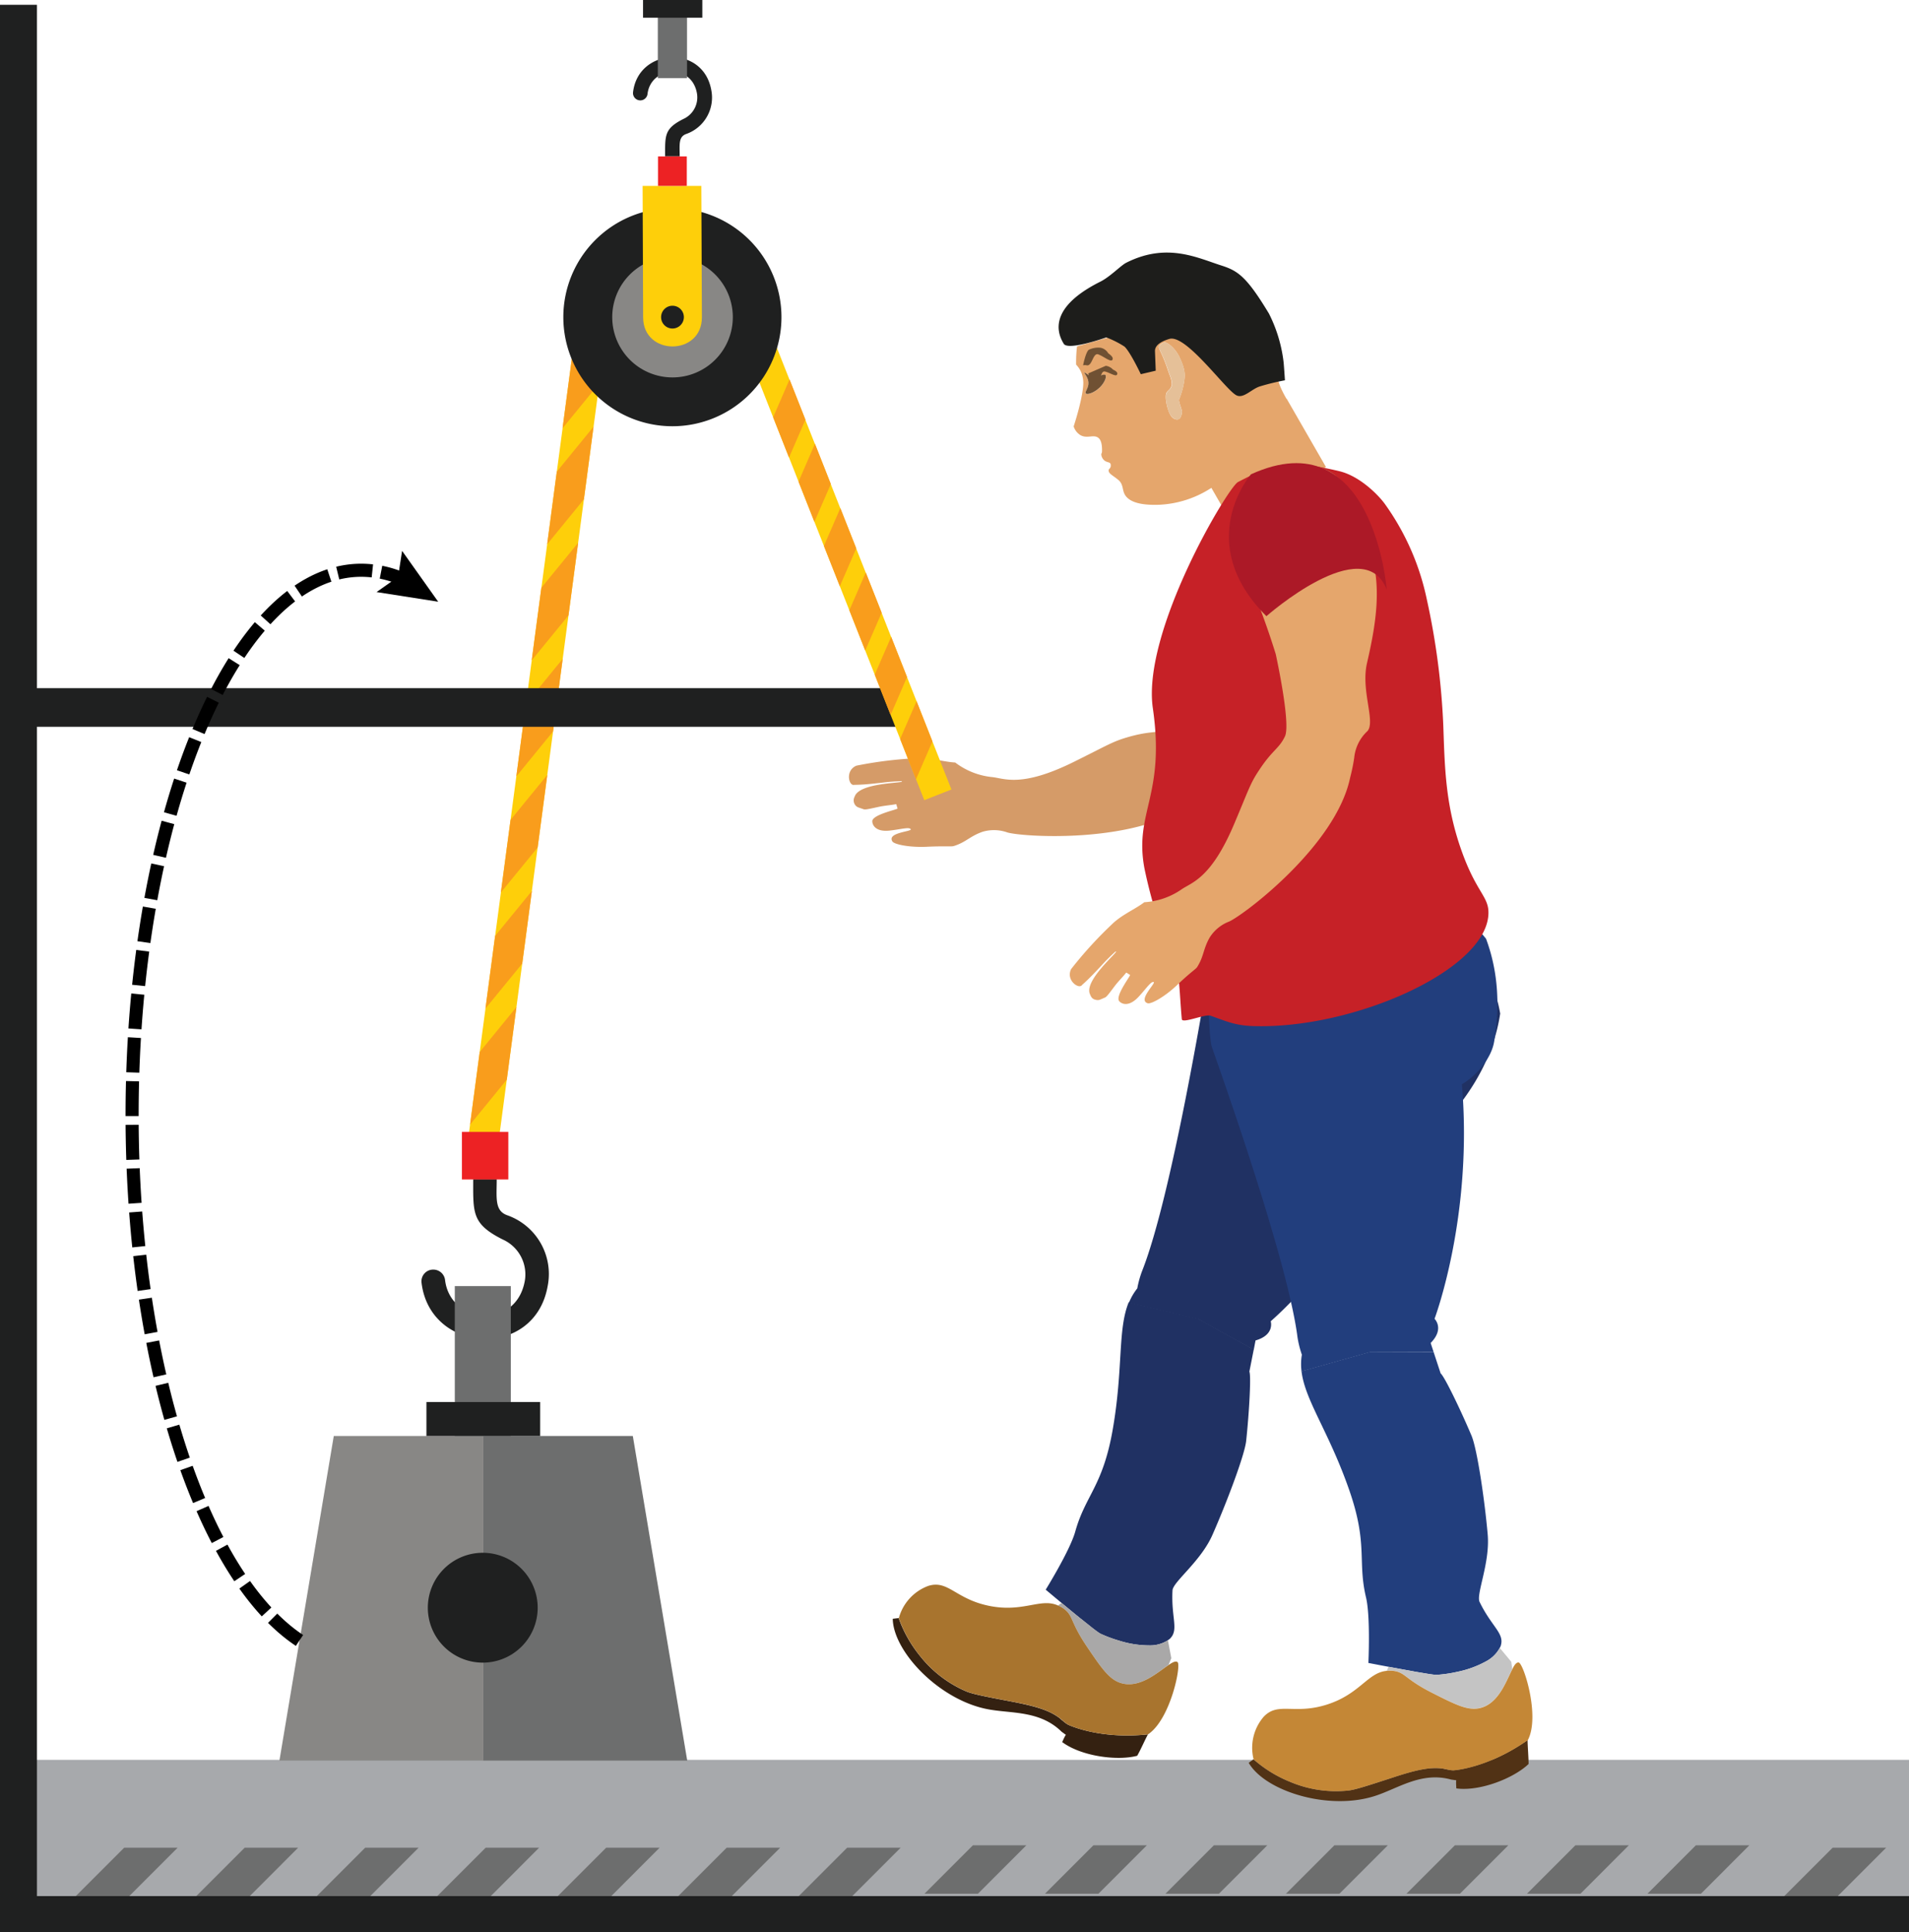 <svg id="Layer_1" data-name="Layer 1" xmlns="http://www.w3.org/2000/svg" viewBox="0 0 437.59 442.92"><defs><style>.cls-1{fill:#fecf0a;}.cls-2{fill:#f99d1c;}.cls-3{fill:#1f2020;}.cls-4{fill:#ed2224;}.cls-5{fill:#a7a9ac;}.cls-6{fill:#6d6e6e;}.cls-7{fill:#888785;}.cls-24,.cls-8{fill:none;}.cls-9{fill:#e5a66c;}.cls-10{fill:#705133;}.cls-11{fill:#1d1d1b;}.cls-12{fill:#e5c098;}.cls-13{fill:#203163;}.cls-14{fill:#a9a8a8;}.cls-15{fill:#342111;}.cls-16{fill:#a8742e;}.cls-17{fill:#d59b68;}.cls-18{fill:#223e7d;}.cls-19{fill:#c4c4c4;}.cls-20{fill:#513215;}.cls-21{fill:#c48736;}.cls-22{fill:#c62127;}.cls-23{fill:#ac1927;}.cls-24{stroke:#000;stroke-miterlimit:10;stroke-width:3px;stroke-dasharray:8 2;}</style></defs><rect class="cls-1" x="64.19" y="166.8" width="204.18" height="6.99" transform="translate(-66.89 305.72) rotate(-82.43)"/><polygon class="cls-2" points="139.59 71.21 137.38 87.85 128.95 98.16 131.16 81.52 139.59 71.21"/><polygon class="cls-2" points="136.05 97.81 133.84 114.45 125.42 124.76 127.63 108.12 136.05 97.81"/><polygon class="cls-2" points="132.52 124.42 130.31 141.06 121.88 151.36 124.09 134.73 132.52 124.42"/><polygon class="cls-2" points="128.98 151.02 126.77 167.66 118.35 177.97 120.56 161.33 128.98 151.02"/><polygon class="cls-2" points="125.45 177.62 123.24 194.26 114.81 204.57 117.03 187.93 125.45 177.62"/><polygon class="cls-2" points="121.92 204.22 119.71 220.86 111.28 231.17 113.49 214.53 121.92 204.22"/><polygon class="cls-2" points="118.38 230.83 116.17 247.47 107.75 257.78 109.96 241.14 118.38 230.83"/><path class="cls-3" d="M141.82,298a2.71,2.71,0,0,1,2.66,2.39c1.18,10,15.84,11.42,18.18.69a8.77,8.77,0,0,0-5-10c-7.07-3.57-6.73-6.05-6.73-13.8h5.39c0,4.27-.52,7.19,2.37,8.25a14.27,14.27,0,0,1,9.3,16.29c-3,16.86-27,15.6-28.91-.88A2.68,2.68,0,0,1,141.82,298Z" transform="translate(-42.46 -6.99)"/><rect class="cls-4" x="105.88" y="259.45" width="10.64" height="10.9"/><rect class="cls-3" y="434.46" width="437.59" height="8.47"/><rect class="cls-5" y="403.38" width="437.59" height="31.23"/><polygon class="cls-6" points="40.72 423.52 29.62 434.62 17.36 434.62 28.46 423.52 40.72 423.52"/><polygon class="cls-6" points="68.34 423.52 57.25 434.62 44.98 434.62 56.09 423.52 68.34 423.52"/><polygon class="cls-6" points="95.96 423.52 84.87 434.62 72.61 434.62 83.71 423.52 95.96 423.52"/><polygon class="cls-6" points="123.58 423.52 112.49 434.62 100.23 434.62 111.33 423.52 123.58 423.52"/><polygon class="cls-6" points="151.2 423.52 140.11 434.62 127.85 434.62 138.95 423.52 151.2 423.52"/><polygon class="cls-6" points="178.83 423.52 167.73 434.62 155.47 434.62 166.57 423.52 178.83 423.52"/><polygon class="cls-6" points="206.45 423.52 195.35 434.62 183.09 434.62 194.19 423.52 206.45 423.52"/><polygon class="cls-6" points="235.26 422.97 224.17 434.07 211.91 434.07 223.01 422.97 235.26 422.97"/><polygon class="cls-6" points="262.88 422.97 251.79 434.07 239.53 434.07 250.63 422.97 262.88 422.97"/><polygon class="cls-6" points="290.5 422.97 279.41 434.07 267.15 434.07 278.25 422.97 290.5 422.97"/><polygon class="cls-6" points="318.13 422.97 307.03 434.07 294.77 434.07 305.87 422.97 318.13 422.97"/><polygon class="cls-6" points="345.75 422.97 334.65 434.07 322.39 434.07 333.49 422.97 345.75 422.97"/><polygon class="cls-6" points="373.37 422.97 362.28 434.07 350.02 434.07 361.12 422.97 373.37 422.97"/><polygon class="cls-6" points="400.99 422.97 389.9 434.07 377.64 434.07 388.74 422.97 400.99 422.97"/><polygon class="cls-6" points="432.35 423.52 421.25 434.62 408.99 434.62 420.09 423.52 432.35 423.52"/><rect class="cls-3" y="1.1" width="8.47" height="437.59"/><polygon class="cls-7" points="76.51 329.15 64.05 403.55 110.79 403.55 110.79 329.15 76.51 329.15"/><polygon class="cls-6" points="145.06 329.15 157.53 403.55 110.79 403.55 110.79 329.15 145.06 329.15"/><rect class="cls-6" x="104.25" y="294.79" width="12.84" height="34.36"/><rect class="cls-3" x="97.75" y="321.37" width="26.07" height="7.78"/><path class="cls-3" d="M165.71,375.5a12.59,12.59,0,1,1-12.58-12.59A12.59,12.59,0,0,1,165.71,375.5Z" transform="translate(-42.46 -6.99)"/><rect class="cls-3" x="6.76" y="157.74" width="201.54" height="8.85"/><path class="cls-8" d="M324,408.43a6.52,6.52,0,0,0,.78.16C324.42,408.52,324.11,408.44,324,408.43Z" transform="translate(-42.46 -6.99)"/><path class="cls-8" d="M321.74,387.86l-1.7-.26Z" transform="translate(-42.46 -6.99)"/><path class="cls-8" d="M305,398.6c-.67-.1-1.43-.23-2.23-.37C303.61,398.37,304.37,398.5,305,398.6Z" transform="translate(-42.46 -6.99)"/><path class="cls-8" d="M307.15,398.9a2.6,2.6,0,0,0,.51,0,29.36,29.36,0,0,0,3.81-.53,29.36,29.36,0,0,1-3.81.53A2.6,2.6,0,0,1,307.15,398.9Z" transform="translate(-42.46 -6.99)"/><path class="cls-8" d="M318.27,396a21.52,21.52,0,0,1-5.78,2.18A21.52,21.52,0,0,0,318.27,396Z" transform="translate(-42.46 -6.99)"/><path class="cls-8" d="M300.31,397.78l1.68.3Z" transform="translate(-42.46 -6.99)"/><rect class="cls-9" x="318.42" y="103.45" width="25.15" height="18.09" transform="translate(631.53 37.89) rotate(150.08)"/><path class="cls-8" d="M309.44,85.45c.72.06,2.45,1.37,3.44,3.53,1.38,3,1.27,4.13.88,6.17a19.86,19.86,0,0,1-1,3.34c-.25.39.66,2.34.63,2.88-.11,1.82-1.09,2.15-2.13,1.38s-2-4.83-1.37-5.81c.38-.59.88-.64,1.16-1.7a5.25,5.25,0,0,0-.23-1.61s-.4-1.07-.59-1.62c-1.65-4.88-2.42-5.09-2.07-5.77A2.14,2.14,0,0,1,309.44,85.45Z" transform="translate(-42.46 -6.99)"/><path class="cls-8" d="M292.52,93.2c1.61.56,2.91-.68,3.33-.23s-.42,2.17-1.71,3.21c-1,.84-2.45,1.36-2.79,1s.73-1.2.6-2.59c-.12-1.22-1.05-2-.89-2.16S291.69,92.91,292.52,93.2Z" transform="translate(-42.46 -6.99)"/><path class="cls-9" d="M289.34,86.37a32.26,32.26,0,0,0-.21,4.19l.2.23a5.7,5.7,0,0,1,1.09,1.85,6.75,6.75,0,0,1,.36,2.09c0,1.72-.71,5.35-2.21,10a3.59,3.59,0,0,0,1.55,2c1.5.85,2.93-.17,4,.54.54.34,1,1.15.95,3.18a1.22,1.22,0,0,1-.18.61l.07.49c.69,1.85,2.05,1,2.11,2s-.61.78-.47,1.44,1,1,2.2,2,.85,2.21,1.51,3.39c1.44,2.47,6.05,2.35,7.82,2.31a23.88,23.88,0,0,0,11.72-3.69,1.65,1.65,0,0,0,.25-.15c4.16-2.5,17.29-20.38,17.29-20.38s-2.06-3.47-1.94-4.78c-1,1-23.6-9.23-23.6-9.23l-5.37-1-5,3.08-1.75-3.11Zm18.84-.13a2.14,2.14,0,0,1,1.26-.79c.72.06,2.45,1.37,3.44,3.53,1.38,3,1.27,4.13.88,6.17a19.86,19.86,0,0,1-1,3.34c-.25.39.66,2.34.63,2.88-.11,1.82-1.09,2.15-2.13,1.38s-2-4.83-1.37-5.81c.38-.59.88-.64,1.16-1.7a5.25,5.25,0,0,0-.23-1.61s-.4-1.07-.59-1.62C308.6,87.13,307.83,86.92,308.18,86.24Zm-17.12,6.17c.15-.12.63.5,1.46.79,1.61.56,2.91-.68,3.33-.23s-.42,2.17-1.71,3.21c-1,.84-2.45,1.36-2.79,1s.73-1.2.6-2.59C291.83,93.35,290.9,92.56,291.06,92.41Z" transform="translate(-42.46 -6.99)"/><path class="cls-10" d="M291.06,92.41c-.16.15.77.94.89,2.16.13,1.39-.92,2.21-.6,2.59s1.78-.14,2.79-1c1.29-1,2.13-2.74,1.71-3.21s-1.72.79-3.33.23C291.69,92.91,291.21,92.29,291.06,92.41Z" transform="translate(-42.46 -6.99)"/><path class="cls-11" d="M296.05,84.33a21.43,21.43,0,0,1,4.18,2.11c1.34,1.25,3.73,6.32,3.73,6.32l3.42-.8-.17-4.45c-.06-1.63,2-2.46,3.31-2.84,3.83-1.11,12.82,11.62,15.34,12.92,1.62.84,3.4-1.35,5.3-2A53.79,53.79,0,0,1,337,94.16s-.16-2.44-.29-4a33.25,33.25,0,0,0-3.37-11.28c-5.12-8.5-7.14-9.81-10.81-11-5.57-1.76-12.56-5.38-21.9-.67-1.25.62-3.69,3.23-6,4.37-13,6.52-9.17,12.76-8.34,14.2C287.26,87.45,296.05,84.33,296.05,84.33Z" transform="translate(-42.46 -6.99)"/><path class="cls-12" d="M313.4,101.37c0-.54-.87-2.49-.61-2.88a21.13,21.13,0,0,0,1-3.34c.39-2,.5-3.22-.88-6.17-1-2.15-2.73-3.46-3.44-3.52a2.07,2.07,0,0,0-1.26.78c-.35.68.42.88,2.07,5.77.19.55.59,1.62.59,1.62a5.25,5.25,0,0,1,.23,1.61c-.27,1.06-.79,1.11-1.16,1.7-.63,1,.2,5,1.36,5.81S313.29,103.19,313.4,101.37Z" transform="translate(-42.46 -6.99)"/><path class="cls-10" d="M294.66,86.69a2.56,2.56,0,0,1,1.8,1.22c.13.18,1.36.88,1,1.54s-2-.77-3.24-1.23-1.38,2.73-2.63,2.51a2,2,0,0,0-.86,0s.57-2.95,1.29-3.56A5.05,5.05,0,0,1,294.66,86.69Z" transform="translate(-42.46 -6.99)"/><path class="cls-10" d="M293.86,94.47c1.05.06.78-2.59,1.9-2.32s2.52,1.29,2.78.66-.83-1-1-1.15a2.64,2.64,0,0,0-1.61-.82l-4,1.74a5.16,5.16,0,0,0,.83,1.88c.17.14.24.14.33.11A1.48,1.48,0,0,1,293.86,94.47Z" transform="translate(-42.46 -6.99)"/><path class="cls-8" d="M285.48,400.91a4.9,4.9,0,0,0,.63.54Z" transform="translate(-42.46 -6.99)"/><path class="cls-8" d="M292.46,379.79c-.56-.44-1.19-.94-1.85-1.48C291.27,378.85,291.9,379.35,292.46,379.79Z" transform="translate(-42.46 -6.99)"/><path class="cls-8" d="M293.89,380.89c-.38-.28-.87-.66-1.43-1.1C293,380.23,293.51,380.61,293.89,380.89Z" transform="translate(-42.46 -6.99)"/><path class="cls-8" d="M294.24,381.14l.45.29a30.39,30.39,0,0,0,3.77,1.45,30.39,30.39,0,0,1-3.77-1.45Z" transform="translate(-42.46 -6.99)"/><path class="cls-8" d="M305.93,384.14a22.94,22.94,0,0,1-6.42-.94A22.94,22.94,0,0,0,305.93,384.14Z" transform="translate(-42.46 -6.99)"/><path class="cls-8" d="M288.54,376.63l1.39,1.14Z" transform="translate(-42.46 -6.99)"/><path class="cls-13" d="M329.85,316.31l-1,5.06c.44,1.05-.09,9.88-.74,15.91-.36,3.3-4.52,14.25-7.73,21.53-2.66,6.05-9,10.73-9.15,12.69-.35,6.36,1.53,9.06-.62,11.13a3.15,3.15,0,0,1-.29.22c-.05,0-.12.08-.18.13a7.6,7.6,0,0,1-4.25,1.16,22.94,22.94,0,0,1-6.42-.94l-1.05-.32a30.39,30.39,0,0,1-3.77-1.45l-.45-.29-.35-.25c-.38-.28-.87-.66-1.43-1.1s-1.19-.94-1.85-1.48l-.68-.54-1.39-1.14-2.73-2.25-1.46-1.21-2.15-1.8s5.58-9,6.78-13.34c2.33-8.34,6.34-10.36,8.6-23.46,2.42-13.95,1.09-22.84,3.65-29.08l15.94,3.78Z" transform="translate(-42.46 -6.99)"/><path class="cls-13" d="M334.08,208.35c4.58-2.79,25.13,3.43,29.51,6.17,16,10,21,14.62,22.75,24.8-.95,6.28-3.58,13.65-9.84,21.52-2.56,3.23-7.71,4.91-11.19,5-12.46,27.76-31.57,44-31.57,44s1,3.11-3.48,4.4l-.41,2.16-12.68-7-15.94-3.78a13.23,13.23,0,0,1,1.92-3.31,23.29,23.29,0,0,1,1.08-3.92c6.84-17.16,14.56-64.71,15.16-67.87C319.75,228.5,327.11,212.58,334.08,208.35Z" transform="translate(-42.46 -6.99)"/><path class="cls-14" d="M290.61,378.31c.66.54,1.29,1,1.85,1.48s1.05.82,1.43,1.1l.35.25.45.29a30.39,30.39,0,0,0,3.77,1.45l1.05.32a22.94,22.94,0,0,0,6.42.94,7.6,7.6,0,0,0,4.25-1.16l.77,4.08-.62,1.54c-2.42,1.63-6.36,5.25-10.52,4.28-2.92-.67-4.72-3.32-8.16-8.4-4-5.9-3.08-7.09-5.37-8.78A6.65,6.65,0,0,0,285,375l.8-.59,2.73,2.25,1.39,1.14Z" transform="translate(-42.46 -6.99)"/><path class="cls-15" d="M286.11,401.45a4.9,4.9,0,0,1-.63-.54c-2.41-1.9-5.68-2.84-11.07-3.88-6-1.14-8.92-1.71-10.45-2.34a27.19,27.19,0,0,1-10.71-8.25,29.43,29.43,0,0,1-4.8-8.56l-1.35.16c.13,7.56,10.74,18.69,21.89,20.75,5.38,1,11.84.25,16.81,5.13l1,.73s-.1-.07-.86,1.65c4.39,3.27,12.66,4.35,17.19,3.14.75-1.28,1.84-3.78,2.47-4.91-10.87,1.17-17.86-2-18.3-2.21A6.67,6.67,0,0,1,286.11,401.45Z" transform="translate(-42.46 -6.99)"/><path class="cls-16" d="M299.81,392.88c-2.92-.67-4.72-3.32-8.16-8.4-4-5.9-3.08-7.09-5.37-8.78A6.65,6.65,0,0,0,285,375c-4-1.82-7.93,1.65-15.73.09s-9.42-6-14-4.6a10.9,10.9,0,0,0-6.78,7.42,29.43,29.43,0,0,0,4.8,8.56A27.19,27.19,0,0,0,264,394.69c1.53.63,4.5,1.2,10.45,2.34,5.39,1,8.66,2,11.07,3.88l.63.54a6.67,6.67,0,0,0,1.16.87c.44.21,7.43,3.38,18.3,2.21,5.16-3.42,7.67-15.86,6.77-16.56-.4-.31-1.1,0-2,.63C307.91,390.23,304,393.85,299.81,392.88Z" transform="translate(-42.46 -6.99)"/><path class="cls-17" d="M353.41,153.63c3.47-10,8.44-15.86,2.08-23.08A15.19,15.19,0,0,0,342,126.14c-1.16.2-4.14.94-8.67,6.35-5.92,7.06-6,11.92-12,25.77,0,.05-7.7,14.35-10.67,15.65s-4.17.45-9.69,2.05c-3.47,1-4.61,1.82-12.23,5.6-12.27,6.1-16.14,3.79-18.95,3.54a16.72,16.72,0,0,1-8.37-3.33c-2.63-.15-5.51-1.1-8.51-1a92.1,92.1,0,0,0-14.13,1.72c-2.67,1.1-1.74,4.78-.48,4.39,2.27,0,5.06-.36,5.1-.36,1.9-.17,2.28-.34,5.63-.48.09,0,.18,0,.18.08,0,.4-9.84.29-10.85,3.49a1.78,1.78,0,0,0,.08,1.83c.45.63.77.6,1.87,1,.42.16.67.13,3.59-.51,1.32-.29,2.67-.37,4-.62,0,0,.28.93.3,1,.07.21-5.76,1.39-5.79,2.9,0,.93.82,2.52,4,2.16,2.55-.29,4.48-.87,4.81-.31s-5.49.73-4.21,2.79c.44.71,4,1.41,7.84,1.23,4.31-.2,5.6,0,6.18-.15,2.85-.87,3.69-2.24,6.64-3.28a9.18,9.18,0,0,1,5.74.16c3.81,1.07,30,2.7,42.55-7a43.54,43.54,0,0,0,3.66-2.84,9.64,9.64,0,0,1,6.3-2.66c2.87-.47,4.85-8,10-11.83C342.79,168.32,350.44,162.14,353.41,153.63Z" transform="translate(-42.46 -6.99)"/><path class="cls-8" d="M373.35,412.4a5,5,0,0,0,.81.17Z" transform="translate(-42.46 -6.99)"/><path class="cls-8" d="M369.2,390.55l-2.34-.39Z" transform="translate(-42.46 -6.99)"/><path class="cls-8" d="M371,390.82c-.48-.06-1.09-.15-1.79-.27C369.9,390.67,370.51,390.76,371,390.82Z" transform="translate(-42.46 -6.99)"/><path class="cls-8" d="M371.41,390.87l.54,0a31.08,31.08,0,0,0,4-.56,31.08,31.08,0,0,1-4,.56Z" transform="translate(-42.46 -6.99)"/><path class="cls-8" d="M383.09,387.82a23.22,23.22,0,0,1-6.07,2.29A23.22,23.22,0,0,0,383.09,387.82Z" transform="translate(-42.46 -6.99)"/><path class="cls-8" d="M364.24,389.69,366,390Z" transform="translate(-42.46 -6.99)"/><path class="cls-18" d="M371.08,316.9l1.61,4.89c.9.71,4.72,8.68,7.08,14.28,1.29,3.05,3,14.65,3.7,22.57.6,6.58-2.71,13.77-1.85,15.54,2.78,5.72,5.73,7.18,4.86,10,0,.12-.1.23-.14.34s-.07.13-.1.2a7.61,7.61,0,0,1-3.15,3.08,23.22,23.22,0,0,1-6.07,2.29l-1.07.23a31.08,31.08,0,0,1-4,.56l-.54,0-.42-.05c-.48-.06-1.09-.15-1.79-.27l-2.34-.39L366,390l-1.77-.32-3.48-.64-1.86-.35-2.76-.53s.5-10.61-.54-15c-2-8.42.51-12.13-3.87-24.68-4.66-13.37-10.13-20.5-10.92-27.19l15.77-4.44Z" transform="translate(-42.46 -6.99)"/><path class="cls-18" d="M322.38,220.46c2.66-4.66,23.64-9.2,28.8-8.93,18.79,1,25.46,2.59,31.92,10.64,2.22,6,3.5,13.67,1.85,23.59-.68,4.07-4.36,8-7.39,9.76,2.59,30.31-6.27,53.76-6.27,53.76s2.36,2.25-.89,5.54l.68,2.08h-14.5l-15.77,4.44a12.62,12.62,0,0,1,.07-3.83,23.22,23.22,0,0,1-1-4c-2.34-18.32-18.67-63.64-19.68-66.7C319.63,245,318.34,227.53,322.38,220.46Z" transform="translate(-42.46 -6.99)"/><path class="cls-19" d="M366.86,390.16l2.34.39c.7.12,1.31.21,1.79.27l.42.05.54,0a31.08,31.08,0,0,0,4-.56l1.07-.23a23.22,23.22,0,0,0,6.07-2.29,7.61,7.61,0,0,0,3.15-3.08l2.65,3.19.21,1.66c-1.32,2.59-3,7.67-7.12,8.84-2.88.83-5.74-.62-11.22-3.38-6.36-3.22-6.13-4.71-8.95-5.08a7.19,7.19,0,0,0-1.46,0l.41-.9,3.48.64L366,390Z" transform="translate(-42.46 -6.99)"/><path class="cls-20" d="M374.16,412.57a5,5,0,0,1-.81-.17c-3-.49-6.35.28-11.57,2-5.75,1.88-8.63,2.83-10.26,3a27,27,0,0,1-13.37-2,29.1,29.1,0,0,1-8.35-5.15l-1.11.8c3.78,6.54,18.46,11.12,29.21,7.51,5.19-1.74,10.47-5.52,17.19-3.67l1.2.17s-.13,0,0,1.86c5.42.73,13.18-2.35,16.56-5.6,0-1.48-.23-4.19-.23-5.49-8.94,6.3-16.59,6.92-17.07,6.95A6.35,6.35,0,0,1,374.16,412.57Z" transform="translate(-42.46 -6.99)"/><path class="cls-21" d="M382,398.43c-2.88.83-5.74-.62-11.22-3.39-6.36-3.21-6.13-4.7-8.95-5.07a7.19,7.19,0,0,0-1.46,0c-4.4.37-6.14,5.3-13.71,7.72s-11.18-.71-14.52,2.79a10.89,10.89,0,0,0-2.32,9.78,29.1,29.1,0,0,0,8.35,5.15,27,27,0,0,0,13.37,2c1.63-.19,4.51-1.14,10.26-3,5.22-1.71,8.54-2.48,11.57-2l.81.17a6.35,6.35,0,0,0,1.44.2c.48,0,8.13-.65,17.07-6.95,2.85-5.5-1-17.6-2.11-17.77-.51-.08-1,.56-1.46,1.54C387.78,392.18,386.09,397.26,382,398.43Z" transform="translate(-42.46 -6.99)"/><path class="cls-22" d="M326.24,117.48c-2.29,1.18-22.07,34.26-19.52,51.84,2.92,20.14-4.35,23.83-1.92,36.74a112.71,112.71,0,0,0,7,22.05c1.13,2.61,1,6.39,1.56,12.49.1,1.08,5.33-1.22,6.56-.8,3.45,1.19,5.53,2.24,9.71,2.38,22.81.77,53.15-12.62,54-25.44a8.37,8.37,0,0,0,0-1.13c-.28-3.34-3-4.65-6.23-13.86-3.66-10.37-3.77-19.14-4.1-28.44a166.13,166.13,0,0,0-3.76-28.84,57.75,57.75,0,0,0-9.66-22c-1.4-1.93-5.62-6.3-10.34-7.46-.82-.2-1.63-.38-2.42-.55C337,112.3,333.54,113.69,326.24,117.48Z" transform="translate(-42.46 -6.99)"/><path class="cls-9" d="M356.23,132.55c-3.87-9.85-3.92-17.54-13.45-18.87a15.2,15.2,0,0,0-13.13,5.45c-.75.91-2.52,3.41-2.44,10.46.11,9.21,3.23,12.93,7.69,27.36,0,.05,3.5,15.91,2.1,18.83s-2.87,3.05-6,7.86c-2,3-2.32,4.39-5.64,12.22-5.33,12.62-9.78,13.38-12.08,15a16.67,16.67,0,0,1-8.51,2.93c-2.1,1.6-4.9,2.74-7.12,4.77A92.8,92.8,0,0,0,288,229.1c-1.3,2.57,1.8,4.76,2.5,3.65,1.71-1.49,3.61-3.57,3.64-3.6,1.33-1.36,1.5-1.74,3.95-4,.07-.06.17-.09.19-.06.29.28-7.28,6.63-6,9.72.23.53.41,1.12,1.26,1.33s1,0,2.08-.44c.42-.15.6-.34,2.39-2.73.81-1.07,1.79-2,2.62-3.06l.87.55c.19.12-3.46,4.8-2.5,6,.59.71,2.26,1.38,4.46-1,1.75-1.88,2.84-3.58,3.44-3.37s-3.68,4.13-1.37,4.86c.79.26,4-1.54,6.75-4.17,3.14-3,4.27-3.62,4.6-4.13,1.59-2.53,1.34-4.11,2.9-6.82a9.13,9.13,0,0,1,4.46-3.62c3.58-1.67,24.52-17.49,27.71-33a42,42,0,0,0,.93-4.54,9.61,9.61,0,0,1,3.05-6.12c1.86-2.22-1.53-9.22-.14-15.48C357.74,150.61,359.52,140.94,356.23,132.55Z" transform="translate(-42.46 -6.99)"/><path class="cls-23" d="M360.33,142.12c-5.3-13.53-27.58,6.11-27.58,6.11-17-17-3.54-32.52-3.54-32.52C357.29,102.93,360.33,142.12,360.33,142.12Z" transform="translate(-42.46 -6.99)"/><polygon class="cls-1" points="211.87 183.41 171.4 80.89 177.39 77.97 218.09 180.96 211.87 183.41"/><polygon class="cls-2" points="209.97 178.62 206.33 169.39 210.1 160.71 213.74 169.94 209.97 178.62"/><polygon class="cls-2" points="204.15 163.87 200.51 154.65 204.28 145.96 207.92 155.19 204.15 163.87"/><polygon class="cls-2" points="198.33 149.12 194.69 139.89 198.46 131.21 202.1 140.44 198.33 149.12"/><polygon class="cls-2" points="192.51 134.37 188.86 125.14 192.63 116.46 196.28 125.69 192.51 134.37"/><polygon class="cls-2" points="186.68 119.62 183.04 110.4 186.81 101.71 190.45 110.94 186.68 119.62"/><polygon class="cls-2" points="180.86 104.88 177.22 95.65 180.99 86.96 184.63 96.19 180.86 104.88"/><path class="cls-3" d="M171.59,79.69a25,25,0,1,1,25,25A25,25,0,0,1,171.59,79.69Z" transform="translate(-42.46 -6.99)"/><path class="cls-7" d="M182.8,79.69A13.82,13.82,0,1,1,196.61,93.5,13.81,13.81,0,0,1,182.8,79.69Z" transform="translate(-42.46 -6.99)"/><path class="cls-1" d="M189.76,49.6l.12,30.12c0,8.9,13.47,8.91,13.47,0l-.13-30.12Z" transform="translate(-42.46 -6.99)"/><path class="cls-3" d="M189.25,30a1.67,1.67,0,0,0,1.64-1.48c.73-6.21,9.83-7.08,11.27-.43a5.44,5.44,0,0,1-3.07,6.18c-4.38,2.21-4.17,3.75-4.17,8.55h3.34c0-2.65-.32-4.45,1.47-5.11a8.85,8.85,0,0,0,5.77-10.1c-1.89-10.46-16.75-9.68-17.93.54A1.67,1.67,0,0,0,189.25,30Z" transform="translate(-42.46 -6.99)"/><rect class="cls-4" x="150.83" y="35.85" width="6.6" height="6.76"/><path class="cls-3" d="M194,79.69a2.61,2.61,0,1,1,2.6,2.6A2.6,2.6,0,0,1,194,79.69Z" transform="translate(-42.46 -6.99)"/><rect class="cls-6" x="150.79" width="6.69" height="17.91"/><rect class="cls-3" x="147.4" width="13.59" height="4.06"/><path class="cls-24" d="M111.11,383C89,368.32,72.74,320,72.74,262.65c0-69,23.52-124.95,52.52-124.95A23.76,23.76,0,0,1,135.39,140" transform="translate(-42.46 -6.99)"/><polygon points="86.32 135.71 91.25 132.23 92.17 126.27 100.44 137.92 86.32 135.71"/></svg>